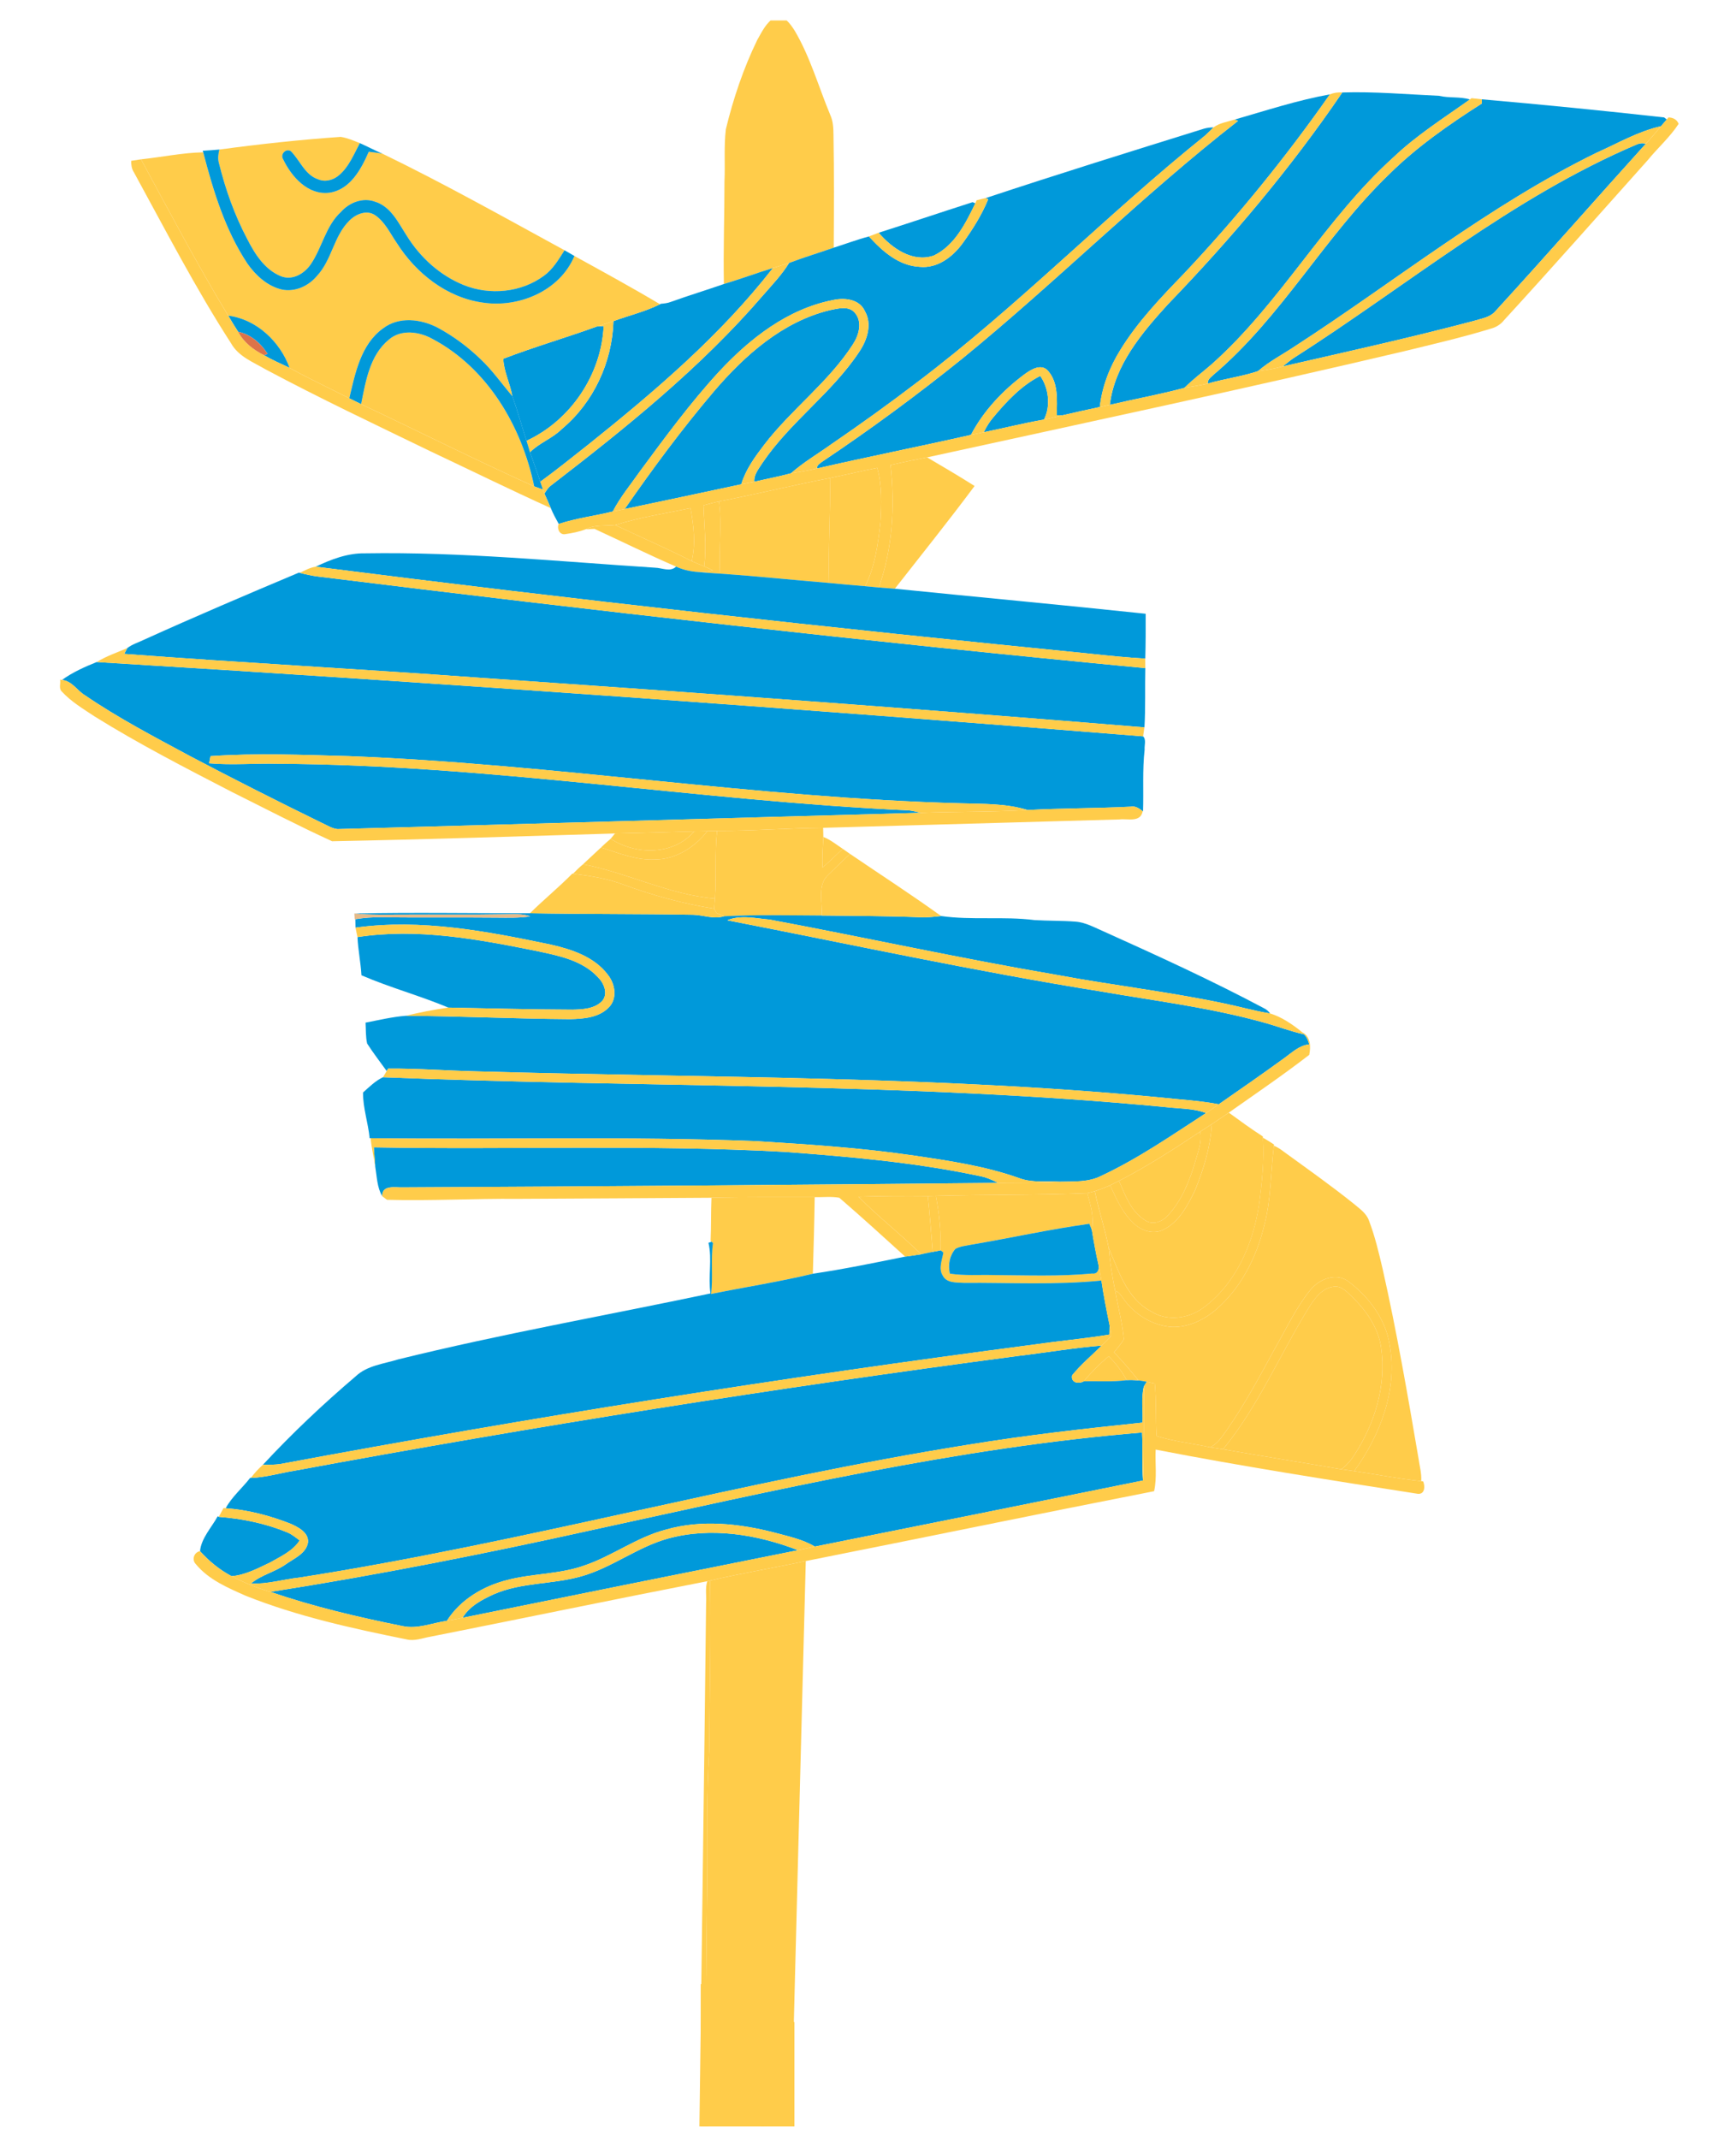 <svg width="69" height="85" viewBox="0 0 69 85" fill="none" xmlns="http://www.w3.org/2000/svg">
<g clip-path="url(#clip0_112_127)">
<path d="M31.58 1.209C31.409 0.948 31.171 0.59 30.806 0.689C30.462 0.874 30.287 1.259 30.099 1.586C29.549 2.716 29.146 3.916 28.85 5.136C28.768 5.825 28.827 6.523 28.795 7.216C28.796 8.573 28.745 9.93 28.772 11.287C29.427 11.091 30.067 10.853 30.72 10.652C30.934 10.584 31.149 10.523 31.361 10.452C31.946 10.228 32.548 10.051 33.138 9.843C33.147 8.348 33.155 6.851 33.128 5.356C33.126 5.092 33.114 4.822 33.004 4.578C32.535 3.453 32.205 2.263 31.58 1.209Z" fill="#FFCC4A"/>
<path d="M32.989 18.997C31.512 19.283 30.052 19.644 28.575 19.927C28.707 20.877 28.558 21.842 28.619 22.798C30.065 22.896 31.508 23.049 32.953 23.168C32.909 21.777 33.019 20.387 32.989 18.997Z" fill="#FFCC4A"/>
<path d="M32.717 32.899C31.31 32.907 29.909 33.025 28.502 33.018C28.403 33.912 28.484 34.814 28.417 35.711C28.407 35.843 28.396 35.976 28.385 36.11C28.408 36.155 28.454 36.244 28.477 36.289C28.552 36.321 28.702 36.383 28.777 36.414C30.07 36.346 31.365 36.38 32.659 36.385C32.699 35.849 32.471 35.16 32.931 34.757C33.211 34.477 33.497 34.205 33.785 33.936C33.712 33.886 33.568 33.784 33.495 33.734C33.229 33.986 32.968 34.242 32.689 34.48C32.673 34.073 32.705 33.667 32.725 33.262C32.723 33.171 32.719 32.989 32.717 32.899Z" fill="#FFCC4A"/>
<path d="M32.381 47.578C31.014 47.584 29.646 47.566 28.279 47.601C28.254 48.172 28.271 48.742 28.244 49.311L28.278 49.346C28.292 49.36 28.321 49.39 28.335 49.404C28.236 50.072 28.344 50.753 28.257 51.425C29.606 51.152 30.97 50.941 32.308 50.62C32.337 49.607 32.367 48.592 32.381 47.578Z" fill="#FFCC4A"/>
<path d="M32.027 62.039C30.761 62.309 29.482 62.52 28.22 62.816C28.261 65.073 28.204 67.331 28.188 69.588C28.075 71.368 28.107 73.152 28.108 74.934C28.091 76.353 28.075 77.771 28.065 79.189C28.013 80.205 27.998 81.221 28.028 82.237C28.203 81.727 28.134 81.014 28.665 80.716C28.901 80.629 29.196 80.476 29.404 80.704C29.701 81.025 29.748 81.487 29.86 81.894C30.077 82.748 30.166 83.626 30.261 84.499C30.425 84.494 30.588 84.488 30.751 84.484C30.976 84.164 31.203 83.844 31.473 83.561C31.649 76.387 31.844 69.212 32.027 62.039Z" fill="#FFCC4A"/>
<path d="M58.424 3.953C58.027 3.832 57.601 3.905 57.197 3.808C55.915 3.75 54.637 3.634 53.352 3.675C51.3 6.688 48.943 9.479 46.416 12.099C45.385 13.233 44.302 14.508 44.112 16.089C45.099 15.857 46.099 15.677 47.078 15.414C47.413 15.077 47.795 14.794 48.153 14.483C50.9 12.043 52.66 8.71 55.385 6.251C56.309 5.371 57.39 4.689 58.424 3.953Z" fill="#0099DA"/>
<path d="M52.859 3.75C51.574 3.982 50.325 4.391 49.072 4.753L49.208 4.805C45.401 7.77 41.989 11.199 38.253 14.248C36.453 15.698 34.591 17.069 32.671 18.354C32.582 18.423 32.466 18.483 32.473 18.618C34.508 18.15 36.556 17.744 38.592 17.283C39.091 16.327 39.859 15.517 40.719 14.876C40.98 14.687 41.381 14.431 41.656 14.738C42.076 15.217 42.008 15.907 42.003 16.502C42.061 16.502 42.175 16.503 42.232 16.504C42.726 16.391 43.22 16.279 43.714 16.175C43.803 15.366 44.104 14.591 44.532 13.904C45.225 12.777 46.145 11.819 47.06 10.873C49.161 8.643 51.1 6.261 52.859 3.75Z" fill="#0099DA"/>
<path d="M66.144 4.667C63.731 4.398 61.317 4.158 58.899 3.947C58.899 3.989 58.899 4.072 58.899 4.113C57.591 4.948 56.308 5.839 55.202 6.937C52.657 9.39 50.943 12.597 48.234 14.893C48.137 14.992 47.984 15.077 48.011 15.243C48.668 15.052 49.352 14.966 50.001 14.75C50.447 14.361 50.975 14.093 51.464 13.765C55.449 11.184 59.177 8.163 63.46 6.07C64.301 5.696 65.112 5.218 66.017 5.017C66.095 4.928 66.172 4.838 66.248 4.748L66.144 4.667Z" fill="#0099DA"/>
<path d="M48.234 5.063C48.1 5.063 47.968 5.08 47.839 5.118C44.946 6.019 42.052 6.919 39.176 7.873L39.278 7.919C39.02 8.545 38.656 9.122 38.261 9.669C37.868 10.208 37.26 10.676 36.558 10.605C35.726 10.567 35.07 9.983 34.538 9.397C34.065 9.522 33.606 9.696 33.139 9.843C32.549 10.051 31.947 10.228 31.363 10.452C31.072 10.924 30.686 11.324 30.325 11.74C27.849 14.614 24.881 17 21.889 19.303C21.78 19.385 21.712 19.505 21.639 19.618C21.726 19.808 21.811 19.999 21.892 20.193C21.981 20.411 22.094 20.617 22.208 20.823C22.907 20.591 23.644 20.505 24.358 20.327C24.654 19.751 25.072 19.253 25.441 18.725C26.437 17.375 27.433 16.018 28.57 14.781C29.794 13.462 31.3 12.279 33.101 11.927C33.555 11.821 34.161 11.881 34.375 12.364C34.675 12.88 34.469 13.507 34.161 13.968C33.078 15.611 31.417 16.759 30.313 18.385C30.168 18.618 29.959 18.851 29.981 19.146C30.467 19.032 30.958 18.94 31.439 18.81C31.936 18.37 32.512 18.035 33.05 17.649C34.208 16.856 35.349 16.037 36.465 15.184C40.473 12.155 43.986 8.531 47.9 5.386C48.016 5.283 48.124 5.171 48.234 5.063Z" fill="#0099DA"/>
<path d="M65.416 5.712C65.299 5.682 65.185 5.689 65.073 5.733C60.099 7.846 55.921 11.356 51.397 14.243C51.255 14.342 51.123 14.455 50.984 14.562C53.531 13.979 56.083 13.416 58.607 12.746C58.892 12.657 59.22 12.614 59.428 12.376C61.445 10.174 63.413 7.927 65.416 5.712Z" fill="#0099DA"/>
<path d="M38.768 8.079L38.657 8.035C37.411 8.434 36.17 8.853 34.924 9.25C35.45 9.866 36.271 10.446 37.113 10.158C37.945 9.763 38.383 8.871 38.768 8.079Z" fill="#0099DA"/>
<path d="M30.721 10.652C30.068 10.852 29.428 11.091 28.773 11.287C28.071 11.531 27.359 11.748 26.66 11.999C26.536 12.048 26.403 12.061 26.271 12.073L26.232 12.091C25.643 12.387 24.998 12.535 24.383 12.763C24.333 14.397 23.593 15.994 22.338 17.043C21.963 17.422 21.439 17.596 21.065 17.974C21.201 18.365 21.347 18.752 21.473 19.147C22.13 18.669 22.76 18.158 23.398 17.657C26.034 15.546 28.637 13.329 30.721 10.652Z" fill="#0099DA"/>
<path d="M33.971 12.424C33.719 12.137 33.297 12.266 32.973 12.329C31.098 12.786 29.597 14.125 28.371 15.56C27.107 17.049 25.942 18.623 24.83 20.229C26.375 19.905 27.919 19.577 29.463 19.246C29.639 18.659 30.005 18.159 30.372 17.678C31.453 16.267 32.926 15.194 33.896 13.691C34.136 13.329 34.296 12.787 33.971 12.424Z" fill="#0099DA"/>
<path d="M23.994 12.957C23.928 12.962 23.795 12.97 23.729 12.974C22.495 13.422 21.229 13.787 20.004 14.258C20.022 14.759 20.276 15.244 20.363 15.745C20.571 16.329 20.737 16.928 20.926 17.519C22.678 16.712 23.904 14.892 23.994 12.957Z" fill="#0099DA"/>
<path d="M41.347 14.939C40.601 15.318 40.017 15.941 39.487 16.578C39.333 16.759 39.203 16.959 39.103 17.177C39.901 17.015 40.691 16.814 41.493 16.675C41.77 16.147 41.684 15.424 41.347 14.939Z" fill="#0099DA"/>
<path d="M21.062 36.293C18.736 36.296 16.409 36.255 14.084 36.304C14.73 36.367 15.378 36.346 16.025 36.347C17.367 36.338 18.709 36.359 20.051 36.334C20.393 36.334 20.747 36.299 21.074 36.419C20.627 36.489 20.171 36.471 19.719 36.469C18.198 36.454 16.677 36.473 15.157 36.456C14.811 36.448 14.466 36.474 14.123 36.531C14.126 36.615 14.129 36.783 14.13 36.867C16.738 36.506 19.352 37.01 21.899 37.542C22.734 37.732 23.623 38.026 24.16 38.739C24.434 39.084 24.543 39.629 24.24 39.99C23.851 40.441 23.21 40.492 22.655 40.503C20.478 40.489 18.303 40.381 16.125 40.37C15.587 40.412 15.059 40.54 14.529 40.642C14.546 40.918 14.531 41.2 14.592 41.471C14.833 41.847 15.108 42.201 15.368 42.563L15.429 42.468C16.607 42.46 17.782 42.552 18.959 42.579C28.256 42.846 37.578 42.746 46.843 43.686C47.379 43.735 47.913 43.783 48.441 43.887C49.317 43.279 50.192 42.671 51.055 42.044C51.359 41.824 51.645 41.544 52.037 41.506C51.999 41.357 51.941 41.214 51.828 41.106C51.279 40.985 50.754 40.778 50.211 40.632C48.091 40.041 45.902 39.776 43.739 39.4C38.77 38.603 33.849 37.536 28.91 36.574C29.44 36.348 30.041 36.501 30.593 36.547C34.4 37.26 38.184 38.093 42.002 38.744C44.215 39.156 46.455 39.414 48.66 39.879C49.268 40.006 49.867 40.178 50.48 40.276C50.419 40.187 50.341 40.12 50.245 40.073C48.176 38.972 46.044 37.998 43.909 37.036C43.531 36.876 43.162 36.658 42.744 36.627C42.203 36.586 41.66 36.599 41.119 36.566C39.888 36.409 38.631 36.579 37.406 36.405C37.125 36.436 36.843 36.468 36.559 36.453C35.26 36.401 33.959 36.401 32.658 36.385C31.364 36.38 30.069 36.346 28.777 36.414C28.37 36.541 27.962 36.367 27.551 36.355C25.389 36.316 23.225 36.334 21.062 36.293Z" fill="#0099DA"/>
<path d="M21.316 37.792C18.986 37.324 16.587 36.875 14.209 37.242C14.231 37.752 14.338 38.251 14.367 38.76C15.495 39.247 16.688 39.569 17.822 40.044C19.468 40.074 21.115 40.122 22.761 40.126C23.168 40.116 23.639 40.094 23.938 39.778C24.185 39.481 23.999 39.062 23.758 38.827C23.126 38.153 22.179 37.976 21.316 37.792Z" fill="#0099DA"/>
<path d="M46.345 44C35.999 43.005 25.595 43.231 15.221 42.812C14.931 42.948 14.672 43.199 14.429 43.419C14.424 44.035 14.634 44.625 14.692 45.235H14.732C19.838 45.295 24.947 45.153 30.05 45.351C32.153 45.482 34.257 45.619 36.342 45.927C37.757 46.136 39.186 46.346 40.539 46.832C41.049 47.012 41.598 46.935 42.127 46.964C42.681 46.949 43.265 46.992 43.775 46.729C45.242 46.043 46.58 45.114 47.935 44.235C47.428 44.042 46.876 44.063 46.345 44Z" fill="#0099DA"/>
<path d="M31.192 45.778C25.752 45.48 20.302 45.698 14.857 45.598C14.877 45.852 14.892 46.107 14.914 46.362C14.981 46.759 14.984 47.186 15.193 47.542C15.178 47.065 15.729 47.205 16.036 47.189C23.913 47.151 31.788 47.088 39.664 47.011C39.428 46.885 39.181 46.781 38.917 46.734C36.374 46.196 33.78 45.97 31.192 45.778Z" fill="#0099DA"/>
<path d="M53.35 3.675C53.176 3.662 53.012 3.687 52.858 3.75C51.099 6.261 49.159 8.643 47.058 10.873C46.144 11.819 45.224 12.777 44.53 13.904C44.102 14.591 43.801 15.366 43.712 16.175C43.847 16.146 43.978 16.119 44.11 16.089C44.3 14.508 45.383 13.233 46.414 12.099C48.941 9.479 51.298 6.688 53.35 3.675Z" fill="#FFCC4A"/>
<path d="M58.897 3.947C58.794 3.937 58.591 3.914 58.489 3.902L58.422 3.953C57.388 4.689 56.306 5.371 55.383 6.251C52.657 8.71 50.897 12.043 48.151 14.483C47.793 14.794 47.411 15.077 47.076 15.414C47.387 15.359 47.701 15.316 48.009 15.243C47.982 15.077 48.135 14.992 48.231 14.893C50.941 12.598 52.655 9.39 55.2 6.937C56.306 5.839 57.589 4.949 58.897 4.113C58.897 4.072 58.897 3.989 58.897 3.947Z" fill="#FFCC4A"/>
<path d="M49.207 4.805L49.071 4.753C48.79 4.842 48.473 4.883 48.233 5.063C48.122 5.171 48.014 5.283 47.898 5.386C43.984 8.531 40.471 12.155 36.463 15.184C35.347 16.037 34.206 16.856 33.048 17.649C32.51 18.035 31.935 18.37 31.437 18.81C31.784 18.75 32.131 18.702 32.472 18.618C32.465 18.483 32.581 18.423 32.67 18.354C34.59 17.069 36.452 15.698 38.252 14.248C41.988 11.199 45.4 7.77 49.207 4.805Z" fill="#FFCC4A"/>
<path d="M66.016 5.017C65.111 5.218 64.3 5.696 63.459 6.07C59.176 8.163 55.448 11.184 51.462 13.765C50.974 14.092 50.446 14.361 50 14.75C50.331 14.703 50.663 14.653 50.984 14.562C51.122 14.455 51.255 14.342 51.397 14.243C55.921 11.356 60.099 7.846 65.073 5.733C65.184 5.689 65.299 5.682 65.416 5.712C65.626 5.489 65.819 5.252 66.016 5.017Z" fill="#FFCC4A"/>
<path d="M39.275 7.919L39.173 7.873C39.055 7.898 38.936 7.928 38.818 7.959C38.805 7.989 38.778 8.049 38.765 8.079C38.38 8.871 37.942 9.763 37.11 10.158C36.268 10.446 35.447 9.866 34.921 9.25C34.793 9.298 34.665 9.347 34.535 9.397C35.067 9.983 35.723 10.567 36.555 10.605C37.257 10.676 37.865 10.208 38.258 9.669C38.653 9.122 39.017 8.545 39.275 7.919Z" fill="#FFCC4A"/>
<path d="M31.361 10.452C31.149 10.523 30.934 10.584 30.72 10.652C28.637 13.329 26.034 15.546 23.398 17.657C22.759 18.158 22.129 18.669 21.473 19.147C21.507 19.249 21.54 19.351 21.574 19.454C21.59 19.495 21.621 19.577 21.637 19.618C21.711 19.505 21.778 19.385 21.887 19.303C24.88 17 27.848 14.614 30.324 11.74C30.684 11.324 31.07 10.924 31.361 10.452Z" fill="#FFCC4A"/>
<path d="M34.373 12.364C34.159 11.881 33.553 11.821 33.099 11.927C31.298 12.279 29.792 13.462 28.568 14.781C27.431 16.018 26.435 17.375 25.439 18.725C25.07 19.253 24.652 19.751 24.356 20.327C24.515 20.293 24.672 20.262 24.831 20.229C25.942 18.622 27.108 17.049 28.371 15.56C29.598 14.125 31.098 12.786 32.973 12.329C33.297 12.266 33.719 12.137 33.971 12.424C34.296 12.787 34.136 13.329 33.896 13.691C32.926 15.194 31.453 16.267 30.372 17.678C30.005 18.159 29.639 18.659 29.463 19.246C29.636 19.211 29.808 19.182 29.979 19.146C29.957 18.851 30.166 18.618 30.311 18.385C31.415 16.759 33.076 15.611 34.159 13.968C34.467 13.507 34.673 12.88 34.373 12.364Z" fill="#FFCC4A"/>
<path d="M24.381 12.763C24.164 12.833 23.945 12.901 23.727 12.974C23.793 12.97 23.926 12.962 23.992 12.957C23.902 14.892 22.676 16.712 20.924 17.519C20.971 17.669 21.015 17.822 21.063 17.974C21.437 17.596 21.962 17.422 22.336 17.044C23.591 15.994 24.331 14.397 24.381 12.763Z" fill="#FFCC4A"/>
<path d="M66.719 4.923C66.653 4.748 66.494 4.671 66.317 4.666L66.248 4.748C66.172 4.838 66.095 4.928 66.017 5.017C65.82 5.252 65.627 5.489 65.417 5.712C63.414 7.927 61.447 10.174 59.429 12.376C59.222 12.614 58.894 12.657 58.608 12.746C56.084 13.416 53.532 13.979 50.986 14.562C50.664 14.653 50.333 14.703 50.002 14.75C49.352 14.966 48.669 15.052 48.011 15.243C47.704 15.316 47.39 15.359 47.078 15.414C46.099 15.677 45.1 15.857 44.112 16.089C43.981 16.119 43.849 16.146 43.715 16.175C43.22 16.279 42.726 16.391 42.233 16.504C41.987 16.563 41.742 16.626 41.493 16.675C40.691 16.814 39.901 17.015 39.103 17.177C38.932 17.212 38.763 17.247 38.592 17.283C36.556 17.744 34.509 18.15 32.474 18.618C32.133 18.702 31.785 18.75 31.439 18.81C30.957 18.94 30.466 19.032 29.98 19.146C29.81 19.182 29.637 19.212 29.465 19.246C27.921 19.577 26.377 19.905 24.832 20.229C24.674 20.262 24.517 20.293 24.357 20.327C23.644 20.505 22.907 20.591 22.207 20.823C22.125 21.003 22.24 21.263 22.458 21.229C22.736 21.188 23.018 21.136 23.28 21.034C23.643 20.843 24.061 20.909 24.453 20.866C25.429 20.56 26.444 20.4 27.445 20.195C27.573 20.885 27.657 21.61 27.494 22.301C27.658 22.375 27.825 22.438 27.989 22.508C28.09 21.701 27.99 20.892 27.96 20.084C28.165 20.028 28.369 19.974 28.575 19.927C30.052 19.644 31.512 19.283 32.989 18.997C33.617 18.868 34.239 18.717 34.867 18.594C35.064 19.3 35.04 20.046 34.994 20.77C34.894 21.629 34.781 22.515 34.387 23.297C34.568 23.312 34.75 23.329 34.93 23.348C35.478 21.791 35.577 20.116 35.395 18.483C35.877 18.37 36.363 18.27 36.85 18.177C43.169 16.795 49.497 15.447 55.794 13.962C56.949 13.68 58.108 13.413 59.244 13.065C59.453 13.012 59.642 12.899 59.777 12.729C61.704 10.628 63.591 8.489 65.492 6.365C65.891 5.875 66.372 5.454 66.719 4.923Z" fill="#FFCC4A"/>
<path d="M14.303 5.688C14.055 5.589 13.807 5.48 13.54 5.44C11.929 5.552 10.321 5.727 8.721 5.943C8.676 6.12 8.649 6.304 8.702 6.484C8.96 7.531 9.326 8.554 9.831 9.508C10.133 10.103 10.532 10.726 11.176 10.982C11.63 11.158 12.1 10.872 12.353 10.501C12.806 9.838 12.943 8.981 13.551 8.422C13.886 8.046 14.42 7.837 14.91 8.016C15.539 8.212 15.831 8.851 16.164 9.364C16.698 10.228 17.486 10.947 18.431 11.328C19.465 11.747 20.716 11.628 21.619 10.96C21.978 10.701 22.204 10.312 22.438 9.946C20.041 8.639 17.659 7.299 15.202 6.108C15.024 6.074 14.841 6.053 14.659 6.032C14.357 6.723 13.922 7.535 13.101 7.658C12.248 7.771 11.588 7.028 11.253 6.326C11.132 6.131 11.363 5.882 11.562 6.008C11.928 6.376 12.119 6.951 12.648 7.127C12.934 7.249 13.26 7.154 13.485 6.956C13.875 6.622 14.066 6.13 14.303 5.688Z" fill="#FFCC4A"/>
<path d="M8.076 6.053C7.247 6.07 6.429 6.245 5.605 6.332C6.737 8.415 7.842 10.515 9.07 12.544C10.195 12.69 11.127 13.571 11.509 14.619C12.284 15.051 13.093 15.423 13.881 15.829C14.119 14.832 14.336 13.688 15.223 13.051C15.855 12.567 16.736 12.676 17.403 13.027C18.023 13.361 18.594 13.787 19.101 14.275C19.573 14.72 19.942 15.255 20.364 15.745C20.277 15.244 20.023 14.759 20.004 14.258C21.23 13.787 22.495 13.422 23.729 12.974C23.948 12.901 24.166 12.833 24.383 12.763C24.998 12.535 25.644 12.387 26.232 12.091C25.114 11.425 23.971 10.801 22.831 10.173C22.251 11.566 20.611 12.245 19.182 12.025C17.753 11.826 16.529 10.856 15.77 9.657C15.505 9.277 15.305 8.823 14.911 8.554C14.579 8.327 14.146 8.504 13.89 8.764C13.265 9.373 13.193 10.328 12.599 10.962C12.268 11.365 11.732 11.613 11.21 11.509C10.634 11.376 10.171 10.955 9.837 10.482C8.949 9.145 8.477 7.593 8.076 6.053Z" fill="#FFCC4A"/>
<path d="M17.191 13.471C16.666 13.177 15.942 13.075 15.455 13.497C14.696 14.12 14.536 15.154 14.352 16.062C16.648 17.146 18.918 18.288 21.232 19.331C20.74 16.953 19.381 14.631 17.191 13.471Z" fill="#FFCC4A"/>
<path d="M36.85 18.177C36.364 18.27 35.878 18.37 35.396 18.483C35.577 20.116 35.478 21.791 34.931 23.348C35.143 23.367 35.355 23.383 35.567 23.397C36.628 22.039 37.709 20.696 38.736 19.314C38.116 18.921 37.483 18.549 36.85 18.177Z" fill="#FFCC4A"/>
<path d="M34.994 20.77C35.039 20.046 35.063 19.3 34.867 18.594C34.239 18.718 33.616 18.868 32.988 18.997C33.019 20.387 32.909 21.777 32.952 23.168C33.429 23.215 33.907 23.258 34.386 23.297C34.781 22.515 34.894 21.629 34.994 20.77Z" fill="#FFCC4A"/>
<path d="M27.445 20.195C26.444 20.4 25.429 20.56 24.453 20.866C25.466 21.347 26.495 21.791 27.494 22.301C27.657 21.61 27.573 20.885 27.445 20.195Z" fill="#FFCC4A"/>
<path d="M28.502 33.018C28.374 33.021 28.244 33.025 28.115 33.03C27.613 33.669 26.86 34.158 26.028 34.158C25.282 34.197 24.585 33.895 23.886 33.682C23.649 33.904 23.411 34.126 23.172 34.348C24.951 34.689 26.596 35.561 28.417 35.711C28.483 34.814 28.403 33.912 28.502 33.018Z" fill="#FFCC4A"/>
<path d="M27.59 33.04C26.541 33.074 25.492 33.096 24.443 33.124C24.387 33.194 24.33 33.264 24.272 33.334C25.268 33.989 26.774 34 27.59 33.04Z" fill="#FFCC4A"/>
<path d="M37.406 36.405C36.221 35.552 34.993 34.757 33.785 33.936C33.497 34.205 33.211 34.477 32.931 34.757C32.471 35.16 32.699 35.849 32.659 36.385C33.959 36.401 35.261 36.401 36.56 36.453C36.843 36.468 37.126 36.436 37.406 36.405Z" fill="#FFCC4A"/>
<path d="M22.776 34.723L22.748 34.719C22.208 35.266 21.612 35.754 21.063 36.294C23.226 36.334 25.39 36.316 27.552 36.355C27.963 36.367 28.371 36.541 28.777 36.414C28.702 36.383 28.552 36.321 28.477 36.289C28.455 36.244 28.408 36.155 28.385 36.11C27.16 35.919 25.961 35.588 24.797 35.163C24.149 34.913 23.461 34.81 22.776 34.723Z" fill="#FFCC4A"/>
<path d="M50.194 45.166C49.731 44.868 49.286 44.543 48.841 44.219C48.615 44.37 48.39 44.525 48.163 44.677C48.113 45.584 47.841 46.466 47.501 47.302C47.207 47.904 46.864 48.572 46.233 48.874C45.842 49.071 45.378 48.912 45.073 48.63C44.625 48.219 44.373 47.65 44.126 47.106C43.929 47.195 43.724 47.273 43.516 47.342C43.671 48.103 43.921 48.84 44.071 49.603C44.465 50.517 44.788 51.597 45.727 52.102C46.365 52.524 47.219 52.417 47.821 51.98C49.119 51.023 49.804 49.45 50.04 47.888C50.161 47.004 50.257 46.106 50.196 45.213L50.194 45.166Z" fill="#FFCC4A"/>
<path d="M47.518 46.129C47.623 45.754 47.781 45.372 47.701 44.975C46.654 45.673 45.594 46.355 44.476 46.93C44.723 47.501 44.955 48.154 45.511 48.494C45.814 48.704 46.205 48.555 46.424 48.299C46.984 47.696 47.289 46.907 47.518 46.129Z" fill="#FFCC4A"/>
<path d="M51.044 45.784C50.917 45.685 50.783 45.595 50.633 45.532C50.501 46.602 50.525 47.696 50.238 48.744C49.934 49.972 49.334 51.163 48.376 52.006C47.887 52.443 47.252 52.753 46.586 52.736C45.798 52.687 45.06 52.222 44.623 51.571C44.541 51.464 44.465 51.335 44.324 51.301C44.438 51.94 44.611 52.573 44.67 53.221C44.564 53.41 44.412 53.571 44.279 53.743C44.621 54.099 44.941 54.476 45.253 54.859C45.362 54.874 45.471 54.892 45.579 54.913C45.659 54.931 45.82 54.967 45.9 54.985C45.966 55.679 45.926 56.378 45.973 57.074C46.667 57.287 47.392 57.365 48.1 57.517C48.415 57.367 48.596 57.06 48.791 56.787C49.504 55.761 50.093 54.656 50.691 53.56C51.139 52.78 51.521 51.955 52.091 51.253C52.45 50.818 53.134 50.558 53.621 50.947C54.419 51.559 55.076 52.428 55.233 53.445C55.559 55.226 54.861 57.039 53.823 58.464C54.712 58.597 55.595 58.768 56.489 58.864C56.51 58.56 56.422 58.263 56.382 57.965C55.953 55.452 55.521 52.937 54.959 50.45C54.806 49.794 54.652 49.137 54.411 48.507C54.304 48.204 54.023 48.026 53.791 47.827C52.901 47.114 51.968 46.455 51.044 45.784Z" fill="#FFCC4A"/>
<path d="M43.215 47.417C41.21 47.502 39.203 47.47 37.197 47.526C37.332 48.238 37.409 48.963 37.386 49.69C37.413 49.71 37.467 49.754 37.493 49.776C37.449 50.072 37.291 50.404 37.465 50.688C37.619 50.999 38.014 50.965 38.304 50.984C40.128 50.971 41.957 51.075 43.775 50.891C43.744 50.684 43.706 50.48 43.662 50.277C43.688 50.454 43.624 50.643 43.41 50.612C42.111 50.735 40.804 50.682 39.501 50.674C38.918 50.657 38.331 50.707 37.751 50.617C37.671 50.276 37.738 49.899 37.973 49.632C38.161 49.527 38.383 49.513 38.588 49.468C40.16 49.203 41.718 48.853 43.296 48.636C43.322 48.699 43.372 48.826 43.397 48.89C43.495 48.387 43.351 47.896 43.215 47.417Z" fill="#FFCC4A"/>
<path d="M36.878 47.533C35.96 47.526 35.041 47.526 34.124 47.56C34.914 48.364 35.811 49.055 36.614 49.846C36.768 49.816 36.92 49.782 37.072 49.752C37.007 49.012 36.96 48.272 36.878 47.533Z" fill="#FFCC4A"/>
<path d="M53.706 51.502C53.508 51.313 53.275 51.07 52.973 51.14C52.527 51.212 52.251 51.607 52.025 51.961C50.873 53.829 50.011 55.889 48.612 57.597C50.177 57.873 51.747 58.119 53.314 58.392C53.521 58.232 53.701 58.036 53.836 57.812C54.646 56.574 55.108 55.051 54.896 53.566C54.785 52.752 54.284 52.057 53.706 51.502Z" fill="#FFCC4A"/>
<path d="M44.783 54.85C44.591 54.501 44.352 54.181 44.068 53.903C43.706 54.201 43.375 54.536 43.074 54.897C43.644 54.88 44.216 54.926 44.783 54.85Z" fill="#FFCC4A"/>
<path d="M15.201 6.108C14.897 5.977 14.604 5.823 14.302 5.688C14.065 6.13 13.874 6.622 13.484 6.956C13.259 7.154 12.933 7.25 12.647 7.127C12.118 6.951 11.927 6.376 11.561 6.008C11.362 5.882 11.13 6.131 11.252 6.326C11.587 7.028 12.247 7.771 13.1 7.658C13.921 7.535 14.356 6.723 14.658 6.032C14.841 6.053 15.023 6.074 15.201 6.108Z" fill="#0099DA"/>
<path d="M8.721 5.943C8.5 5.963 8.279 5.979 8.057 5.992L8.077 6.053C8.478 7.593 8.95 9.145 9.838 10.482C10.172 10.955 10.635 11.376 11.211 11.509C11.733 11.613 12.269 11.365 12.601 10.962C13.194 10.328 13.266 9.373 13.891 8.764C14.148 8.504 14.58 8.327 14.912 8.554C15.306 8.823 15.507 9.277 15.771 9.657C16.53 10.856 17.754 11.826 19.183 12.025C20.613 12.245 22.252 11.566 22.832 10.173C22.702 10.097 22.569 10.022 22.438 9.946C22.204 10.312 21.978 10.701 21.62 10.96C20.716 11.628 19.465 11.747 18.431 11.328C17.486 10.947 16.698 10.228 16.164 9.364C15.831 8.851 15.539 8.212 14.91 8.016C14.42 7.837 13.886 8.046 13.551 8.422C12.943 8.981 12.806 9.838 12.353 10.501C12.1 10.872 11.63 11.158 11.176 10.982C10.532 10.726 10.133 10.103 9.831 9.508C9.326 8.554 8.96 7.531 8.703 6.484C8.649 6.304 8.676 6.12 8.721 5.943Z" fill="#0099DA"/>
<path d="M11.51 14.619C11.128 13.571 10.196 12.69 9.071 12.544C9.2 12.76 9.328 12.976 9.465 13.186C9.966 13.29 10.368 13.643 10.636 14.066L10.492 14.113C10.818 14.309 11.169 14.455 11.51 14.619Z" fill="#0099DA"/>
<path d="M17.404 13.027C16.737 12.676 15.856 12.567 15.224 13.051C14.338 13.688 14.12 14.832 13.882 15.829C14.04 15.907 14.196 15.986 14.353 16.062C14.536 15.154 14.696 14.12 15.456 13.497C15.942 13.075 16.667 13.177 17.192 13.471C19.382 14.631 20.741 16.953 21.233 19.331C21.348 19.373 21.462 19.414 21.576 19.454C21.543 19.351 21.509 19.249 21.475 19.147C21.349 18.752 21.203 18.365 21.067 17.974C21.019 17.822 20.974 17.669 20.928 17.519C20.739 16.928 20.572 16.329 20.365 15.745C19.943 15.255 19.574 14.72 19.102 14.275C18.595 13.787 18.024 13.361 17.404 13.027Z" fill="#0099DA"/>
<path d="M5.605 6.332C5.475 6.351 5.345 6.372 5.214 6.391C5.212 6.549 5.231 6.711 5.321 6.845C6.572 9.131 7.769 11.452 9.183 13.642C9.475 14.167 10.057 14.389 10.549 14.676C12.694 15.822 14.895 16.863 17.084 17.924C18.686 18.68 20.276 19.462 21.891 20.193C21.81 19.999 21.724 19.808 21.637 19.618C21.621 19.577 21.591 19.495 21.575 19.454C21.46 19.414 21.346 19.373 21.231 19.331C18.917 18.288 16.647 17.146 14.351 16.062C14.195 15.986 14.038 15.907 13.881 15.829C13.092 15.423 12.284 15.051 11.508 14.619C11.167 14.455 10.816 14.309 10.49 14.113C10.072 13.903 9.688 13.608 9.463 13.186C9.327 12.976 9.198 12.76 9.069 12.544C7.842 10.515 6.737 8.415 5.605 6.332Z" fill="#FFCC4A"/>
<path d="M10.635 14.066C10.366 13.643 9.964 13.29 9.464 13.186C9.689 13.608 10.072 13.903 10.49 14.113L10.635 14.066Z" fill="#DC7349"/>
<path d="M41.656 14.738C41.381 14.431 40.98 14.687 40.719 14.876C39.859 15.517 39.091 16.327 38.592 17.284C38.763 17.247 38.932 17.213 39.103 17.177C39.203 16.96 39.333 16.759 39.487 16.578C40.017 15.941 40.601 15.318 41.347 14.939C41.684 15.424 41.77 16.147 41.493 16.675C41.741 16.626 41.987 16.563 42.232 16.504C42.175 16.503 42.061 16.502 42.003 16.502C42.008 15.907 42.076 15.217 41.656 14.738Z" fill="#FFCC4A"/>
<path d="M28.62 22.798C28.56 21.842 28.708 20.877 28.576 19.927C28.371 19.974 28.166 20.028 27.961 20.084C27.991 20.892 28.091 21.701 27.99 22.508C28.108 22.559 28.223 22.614 28.336 22.672C28.146 22.719 27.95 22.74 27.752 22.732C28.041 22.759 28.33 22.784 28.62 22.798Z" fill="#FFCC4A"/>
<path d="M24.454 20.866C24.062 20.91 23.644 20.843 23.281 21.034C23.368 21.029 23.542 21.023 23.629 21.018C24.711 21.516 25.779 22.047 26.873 22.519C27.15 22.647 27.449 22.712 27.753 22.732C27.95 22.741 28.146 22.719 28.336 22.672C28.223 22.614 28.108 22.559 27.991 22.508C27.826 22.438 27.659 22.375 27.495 22.301C26.497 21.791 25.467 21.347 24.454 20.866Z" fill="#FFCC4A"/>
<path d="M26.029 22.561C22.194 22.313 18.361 21.929 14.513 21.991C13.823 21.977 13.166 22.226 12.553 22.521C22.785 23.829 33.041 24.96 43.306 25.977C44.043 26.056 44.781 26.132 45.521 26.174C45.538 25.58 45.538 24.986 45.536 24.392C42.216 24.04 38.891 23.734 35.569 23.397C35.357 23.383 35.144 23.367 34.932 23.348C34.752 23.329 34.57 23.312 34.389 23.297C33.91 23.258 33.432 23.215 32.955 23.168C31.51 23.049 30.067 22.896 28.621 22.798C28.331 22.784 28.042 22.759 27.753 22.732C27.45 22.712 27.15 22.647 26.873 22.519C26.64 22.746 26.308 22.566 26.029 22.561Z" fill="#0099DA"/>
<path d="M12.66 22.915C12.409 22.886 12.163 22.83 11.917 22.767L11.88 22.757C9.818 23.624 7.76 24.502 5.721 25.425C5.501 25.534 5.254 25.602 5.059 25.757C5.029 25.814 4.969 25.929 4.938 25.987C9.611 26.341 14.292 26.586 18.966 26.928C27.81 27.537 36.652 28.182 45.488 28.907C45.534 28.124 45.504 27.337 45.523 26.553C34.552 25.508 23.599 24.27 12.66 22.915Z" fill="#0099DA"/>
<path d="M45.435 29.264C31.581 28.149 17.717 27.153 3.844 26.311C3.365 26.503 2.882 26.719 2.462 27.024C2.861 27.056 3.065 27.449 3.386 27.638C4.705 28.539 6.123 29.278 7.527 30.035C9.269 30.953 11.026 31.841 12.795 32.705C12.997 32.794 13.189 32.927 13.412 32.95C21.144 32.742 28.876 32.513 36.608 32.302C36.453 32.268 36.298 32.23 36.139 32.207C27.757 31.824 19.44 30.39 11.037 30.354C10.13 30.33 9.22 30.414 8.314 30.335C8.327 30.264 8.354 30.122 8.367 30.051C10.196 29.923 12.032 30.001 13.864 30.05C21.995 30.364 30.053 31.712 38.191 31.925C39.08 31.952 39.986 31.926 40.844 32.192C42.209 32.119 43.575 32.127 44.94 32.059C45.128 32.019 45.279 32.131 45.419 32.238L45.432 32.248C45.459 31.427 45.403 30.604 45.495 29.787C45.48 29.618 45.568 29.398 45.435 29.264Z" fill="#0099DA"/>
<path d="M43.298 48.636C41.72 48.853 40.162 49.203 38.59 49.468C38.385 49.513 38.163 49.527 37.975 49.632C37.74 49.899 37.673 50.276 37.753 50.617C38.334 50.707 38.92 50.657 39.502 50.674C40.806 50.682 42.113 50.735 43.412 50.612C43.626 50.643 43.691 50.454 43.664 50.277C43.56 49.817 43.475 49.354 43.399 48.89C43.374 48.826 43.324 48.699 43.298 48.636Z" fill="#0099DA"/>
<path d="M28.281 49.346C28.251 49.358 28.189 49.382 28.159 49.394C28.314 50.038 28.14 50.737 28.239 51.404C24.105 52.276 19.936 53.011 15.83 54.024C15.253 54.204 14.595 54.264 14.136 54.699C12.841 55.801 11.603 56.971 10.446 58.217C10.684 58.215 10.923 58.217 11.158 58.18C21.104 56.325 31.1 54.742 41.133 53.431C42.12 53.286 43.115 53.202 44.098 53.038C44.1 52.948 44.103 52.768 44.105 52.678C43.982 52.084 43.865 51.49 43.777 50.891C41.959 51.075 40.13 50.971 38.306 50.984C38.016 50.965 37.621 50.999 37.467 50.688C37.293 50.404 37.451 50.072 37.495 49.776C37.469 49.754 37.416 49.71 37.388 49.69C37.31 49.705 37.153 49.736 37.074 49.752C36.922 49.782 36.77 49.816 36.616 49.846C36.406 49.884 36.193 49.91 35.98 49.94C34.761 50.186 33.543 50.439 32.312 50.62C30.973 50.941 29.61 51.152 28.261 51.425C28.348 50.753 28.24 50.072 28.339 49.404C28.325 49.39 28.295 49.36 28.281 49.346Z" fill="#0099DA"/>
<path d="M43.788 53.477C42.676 53.565 41.577 53.757 40.471 53.887C30.838 55.16 21.24 56.683 11.685 58.453C11.115 58.546 10.553 58.716 9.972 58.735L9.941 58.736C9.627 59.144 9.219 59.481 8.97 59.939C9.862 60.005 10.74 60.236 11.571 60.565C11.872 60.704 12.272 60.907 12.243 61.299C12.166 61.746 11.687 61.934 11.356 62.171C10.923 62.477 10.38 62.589 9.974 62.934C10.63 62.963 11.264 62.764 11.911 62.694C20.853 61.295 29.59 58.831 38.527 57.409C40.81 57.035 43.11 56.777 45.41 56.537C45.436 56.056 45.345 55.563 45.469 55.093C45.496 55.048 45.553 54.958 45.58 54.913C45.472 54.892 45.364 54.874 45.254 54.859C45.099 54.848 44.941 54.843 44.785 54.85C44.218 54.926 43.645 54.88 43.076 54.897C42.874 55.012 42.551 54.957 42.614 54.656C42.965 54.226 43.394 53.867 43.788 53.477Z" fill="#0099DA"/>
<path d="M45.392 56.931C38.012 57.54 30.782 59.23 23.559 60.801C19.314 61.742 15.047 62.589 10.75 63.264C12.461 63.853 14.225 64.266 15.996 64.623C16.595 64.754 17.178 64.499 17.763 64.414C18.292 63.577 19.203 63.035 20.146 62.797C21.139 62.533 22.191 62.57 23.167 62.236C24.316 61.859 25.299 61.091 26.475 60.788C27.878 60.385 29.372 60.547 30.765 60.904C31.317 61.055 31.891 61.168 32.387 61.464C36.737 60.596 41.085 59.717 45.432 58.837C45.378 58.202 45.428 57.565 45.392 56.931Z" fill="#0099DA"/>
<path d="M8.698 60.283L8.652 60.261C8.407 60.71 8.001 61.127 7.95 61.646C8.311 62.045 8.73 62.391 9.207 62.641C9.756 62.594 10.25 62.327 10.739 62.095C11.159 61.854 11.637 61.643 11.91 61.221C11.757 61.103 11.605 60.98 11.426 60.903C10.558 60.544 9.631 60.354 8.698 60.283Z" fill="#0099DA"/>
<path d="M31.719 61.608C30.087 60.98 28.25 60.675 26.537 61.149C25.336 61.486 24.332 62.293 23.134 62.638C21.979 62.977 20.725 62.872 19.61 63.366C19.145 63.582 18.658 63.835 18.387 64.294C22.829 63.39 27.273 62.497 31.719 61.608Z" fill="#0099DA"/>
<path d="M43.304 25.977C33.039 24.96 22.784 23.829 12.552 22.521C12.325 22.554 12.12 22.667 11.915 22.767C12.161 22.83 12.407 22.886 12.658 22.915C23.597 24.27 34.55 25.508 45.522 26.553C45.522 26.458 45.52 26.269 45.519 26.174C44.779 26.132 44.042 26.056 43.304 25.977Z" fill="#FFCC4A"/>
<path d="M5.058 25.757C4.65 25.933 4.224 26.076 3.844 26.311C17.717 27.153 31.581 28.149 45.435 29.264C45.448 29.176 45.473 28.997 45.486 28.907C36.651 28.182 27.809 27.537 18.965 26.928C14.291 26.586 9.61 26.341 4.937 25.987C4.968 25.929 5.027 25.814 5.058 25.757Z" fill="#FFCC4A"/>
<path d="M3.385 27.638C3.064 27.449 2.86 27.056 2.461 27.024L2.389 27.01C2.415 27.162 2.327 27.364 2.457 27.484C2.829 27.888 3.305 28.17 3.757 28.471C5.525 29.572 7.378 30.524 9.226 31.479C10.547 32.136 11.857 32.819 13.199 33.433C16.947 33.36 20.696 33.237 24.444 33.124C25.494 33.096 26.543 33.074 27.591 33.041C27.766 33.037 27.942 33.033 28.116 33.03C28.245 33.025 28.375 33.021 28.503 33.018C29.91 33.025 31.311 32.907 32.718 32.899C36.642 32.789 40.566 32.679 44.491 32.566C44.823 32.524 45.332 32.703 45.418 32.238C45.278 32.131 45.127 32.019 44.939 32.059C43.574 32.127 42.208 32.119 40.843 32.192C39.433 32.275 38.019 32.251 36.607 32.302C28.875 32.513 21.143 32.742 13.411 32.95C13.188 32.927 12.996 32.794 12.794 32.705C11.025 31.841 9.267 30.953 7.526 30.035C6.122 29.278 4.704 28.539 3.385 27.638Z" fill="#FFCC4A"/>
<path d="M38.191 31.925C30.053 31.712 21.995 30.364 13.863 30.05C12.032 30.001 10.196 29.923 8.366 30.051C8.353 30.122 8.326 30.264 8.313 30.335C9.219 30.415 10.13 30.331 11.037 30.355C19.44 30.39 27.756 31.825 36.139 32.207C36.297 32.23 36.453 32.268 36.608 32.302C38.019 32.251 39.434 32.275 40.844 32.192C39.986 31.926 39.08 31.952 38.191 31.925Z" fill="#FFCC4A"/>
<path d="M28.115 33.029C27.941 33.033 27.765 33.037 27.59 33.04C26.775 34 25.269 33.989 24.273 33.334C24.14 33.444 24.012 33.561 23.886 33.682C24.586 33.895 25.282 34.197 26.028 34.158C26.86 34.158 27.613 33.669 28.115 33.029Z" fill="#FFCC4A"/>
<path d="M28.418 35.711C26.597 35.561 24.951 34.689 23.173 34.348C23.034 34.464 22.904 34.59 22.776 34.723C23.461 34.81 24.15 34.913 24.797 35.163C25.962 35.588 27.16 35.919 28.385 36.11C28.396 35.976 28.407 35.843 28.418 35.711Z" fill="#FFCC4A"/>
<path d="M48.162 44.678C48.009 44.778 47.854 44.875 47.7 44.975C47.781 45.372 47.623 45.754 47.518 46.129C47.289 46.908 46.983 47.696 46.424 48.299C46.204 48.555 45.813 48.704 45.51 48.494C44.955 48.154 44.723 47.501 44.476 46.931C44.361 46.99 44.245 47.049 44.125 47.106C44.372 47.65 44.624 48.219 45.071 48.631C45.377 48.912 45.84 49.071 46.232 48.874C46.863 48.572 47.206 47.904 47.499 47.302C47.84 46.466 48.112 45.584 48.162 44.678Z" fill="#FFCC4A"/>
<path d="M50.639 45.487C50.494 45.39 50.346 45.297 50.194 45.213C50.255 46.106 50.16 47.004 50.038 47.888C49.802 49.45 49.118 51.023 47.819 51.98C47.218 52.417 46.364 52.524 45.725 52.102C44.786 51.597 44.464 50.517 44.069 49.603C44.117 50.174 44.211 50.74 44.324 51.301C44.465 51.335 44.541 51.464 44.622 51.571C45.06 52.222 45.798 52.687 46.585 52.736C47.251 52.753 47.887 52.443 48.376 52.006C49.334 51.163 49.934 49.972 50.238 48.744C50.525 47.696 50.501 46.602 50.633 45.532L50.639 45.487Z" fill="#FFCC4A"/>
<path d="M53.621 50.947C53.135 50.558 52.45 50.818 52.092 51.253C51.522 51.955 51.139 52.78 50.691 53.56C50.093 54.656 49.504 55.761 48.791 56.787C48.597 57.06 48.416 57.367 48.1 57.517C48.271 57.545 48.443 57.568 48.612 57.597C50.011 55.889 50.873 53.829 52.026 51.961C52.252 51.607 52.528 51.212 52.973 51.14C53.275 51.07 53.508 51.313 53.706 51.502C54.284 52.057 54.785 52.752 54.896 53.566C55.109 55.05 54.646 56.574 53.837 57.812C53.701 58.036 53.522 58.232 53.314 58.392C53.485 58.416 53.655 58.438 53.824 58.464C54.861 57.039 55.56 55.226 55.234 53.445C55.076 52.428 54.419 51.559 53.621 50.947Z" fill="#FFCC4A"/>
<path d="M33.496 33.734C33.245 33.568 33.009 33.373 32.726 33.262C32.706 33.667 32.674 34.073 32.69 34.48C32.969 34.242 33.23 33.986 33.496 33.734Z" fill="#FFCC4A"/>
<path d="M21.074 36.419C20.747 36.299 20.393 36.334 20.051 36.334C18.709 36.359 17.367 36.338 16.025 36.347C15.378 36.346 14.73 36.367 14.084 36.304C14.088 36.362 14.094 36.478 14.099 36.536L14.123 36.531C14.466 36.475 14.811 36.448 15.157 36.456C16.678 36.474 18.199 36.454 19.72 36.469C20.171 36.471 20.627 36.489 21.074 36.419Z" fill="#E5BA89"/>
<path d="M42.004 38.744C38.185 38.093 34.401 37.26 30.595 36.547C30.043 36.501 29.442 36.348 28.912 36.574C33.85 37.536 38.772 38.603 43.741 39.4C45.904 39.776 48.093 40.041 50.212 40.632C50.756 40.778 51.28 40.985 51.83 41.106L51.752 41.018C51.374 40.712 50.949 40.42 50.482 40.276C49.868 40.178 49.27 40.006 48.661 39.879C46.457 39.415 44.217 39.156 42.004 38.744Z" fill="#FFCC4A"/>
<path d="M21.898 37.542C19.352 37.01 16.738 36.506 14.13 36.867C14.149 36.961 14.188 37.148 14.208 37.242C16.586 36.875 18.985 37.324 21.315 37.792C22.178 37.976 23.125 38.153 23.757 38.827C23.998 39.062 24.184 39.481 23.936 39.778C23.638 40.094 23.167 40.116 22.76 40.126C21.114 40.122 19.467 40.074 17.821 40.044C17.252 40.124 16.684 40.233 16.124 40.37C18.302 40.381 20.477 40.489 22.655 40.503C23.21 40.492 23.851 40.441 24.24 39.99C24.543 39.629 24.434 39.084 24.16 38.739C23.622 38.026 22.734 37.732 21.898 37.542Z" fill="#FFCC4A"/>
<path d="M30.051 45.351C24.947 45.153 19.839 45.295 14.733 45.235C14.762 45.615 14.861 45.985 14.915 46.362C14.893 46.107 14.878 45.852 14.858 45.598C20.303 45.698 25.753 45.48 31.194 45.778C33.781 45.97 36.376 46.196 38.918 46.734C39.182 46.781 39.429 46.885 39.665 47.011C40.486 47.002 41.308 47.017 42.127 46.964C41.598 46.935 41.049 47.012 40.54 46.832C39.186 46.346 37.758 46.136 36.342 45.927C34.257 45.619 32.153 45.482 30.051 45.351Z" fill="#FFCC4A"/>
<path d="M52.037 41.922C52.106 41.59 52.094 41.189 51.75 41.018L51.829 41.106C51.942 41.214 51.999 41.357 52.037 41.506C51.645 41.544 51.359 41.824 51.055 42.044C50.193 42.671 49.317 43.279 48.441 43.887C48.274 44.005 48.107 44.122 47.935 44.235C46.579 45.114 45.242 46.043 43.774 46.729C43.265 46.992 42.68 46.949 42.126 46.964C41.307 47.017 40.486 47.002 39.664 47.011C31.788 47.088 23.913 47.151 16.037 47.189C15.729 47.205 15.178 47.065 15.194 47.542C15.24 47.577 15.335 47.647 15.382 47.682C17.118 47.729 18.852 47.629 20.589 47.645C23.152 47.629 25.716 47.621 28.279 47.601C29.647 47.566 31.015 47.584 32.381 47.578C32.708 47.584 33.038 47.543 33.36 47.601C34.245 48.365 35.111 49.154 35.977 49.94C36.19 49.91 36.403 49.884 36.613 49.847C35.81 49.055 34.913 48.365 34.123 47.56C35.04 47.526 35.959 47.526 36.877 47.534C36.956 47.531 37.117 47.528 37.196 47.526C39.202 47.47 41.209 47.502 43.214 47.417C43.316 47.395 43.416 47.37 43.513 47.342C43.722 47.273 43.926 47.196 44.124 47.106C44.243 47.049 44.36 46.99 44.475 46.931C45.593 46.355 46.653 45.673 47.699 44.975C47.852 44.875 48.008 44.778 48.161 44.678C48.388 44.525 48.613 44.37 48.839 44.219C49.912 43.463 51 42.724 52.037 41.922Z" fill="#FFCC4A"/>
<path d="M18.961 42.579C17.785 42.552 16.609 42.461 15.431 42.468L15.371 42.563C15.334 42.625 15.26 42.749 15.223 42.812C25.597 43.231 36.001 43.005 46.347 44C46.878 44.063 47.43 44.042 47.937 44.235C48.109 44.122 48.276 44.005 48.443 43.887C47.915 43.783 47.381 43.735 46.845 43.686C37.581 42.746 28.258 42.846 18.961 42.579Z" fill="#FFCC4A"/>
<path d="M43.514 47.342C43.416 47.37 43.316 47.395 43.214 47.417C43.35 47.896 43.494 48.388 43.396 48.89C43.472 49.354 43.557 49.817 43.661 50.277C43.705 50.48 43.743 50.684 43.775 50.891C43.862 51.49 43.979 52.084 44.103 52.678C44.127 52.817 44.168 52.956 44.156 53.1C44.047 53.238 43.913 53.356 43.785 53.477C43.392 53.867 42.963 54.226 42.612 54.656C42.549 54.957 42.872 55.012 43.074 54.897C43.375 54.536 43.705 54.201 44.068 53.903C44.351 54.181 44.59 54.501 44.783 54.85C44.939 54.843 45.097 54.848 45.252 54.859C44.94 54.476 44.621 54.099 44.279 53.743C44.411 53.571 44.563 53.41 44.67 53.221C44.61 52.573 44.437 51.94 44.323 51.301C44.21 50.74 44.117 50.174 44.069 49.603C43.919 48.84 43.669 48.103 43.514 47.342Z" fill="#FFCC4A"/>
<path d="M37.198 47.526C37.118 47.528 36.958 47.532 36.878 47.534C36.961 48.272 37.008 49.012 37.073 49.752C37.151 49.736 37.308 49.705 37.387 49.69C37.41 48.963 37.332 48.238 37.198 47.526Z" fill="#FFCC4A"/>
<path d="M44.156 53.099C44.168 52.956 44.128 52.817 44.103 52.678C44.101 52.768 44.097 52.948 44.095 53.038C43.112 53.202 42.117 53.286 41.13 53.431C31.098 54.742 21.101 56.325 11.155 58.18C10.92 58.217 10.681 58.215 10.443 58.217C10.271 58.374 10.111 58.546 9.97 58.735C10.551 58.716 11.113 58.546 11.683 58.453C21.238 56.683 30.836 55.16 40.469 53.887C41.575 53.757 42.674 53.565 43.786 53.477C43.914 53.356 44.047 53.238 44.156 53.099Z" fill="#FFCC4A"/>
<path d="M45.901 54.985C45.821 54.967 45.66 54.931 45.579 54.913C45.552 54.958 45.496 55.048 45.469 55.093C45.456 56.341 45.477 57.589 45.432 58.837C41.085 59.717 36.737 60.596 32.388 61.464C32.165 61.511 31.943 61.564 31.718 61.608C27.273 62.497 22.828 63.39 18.386 64.294C18.18 64.338 17.972 64.375 17.763 64.414C17.178 64.499 16.595 64.754 15.996 64.623C14.225 64.267 12.461 63.853 10.75 63.264C10.216 63.112 9.701 62.896 9.206 62.641C8.729 62.391 8.31 62.045 7.949 61.646C7.709 61.69 7.613 61.99 7.782 62.16C8.293 62.783 9.059 63.105 9.776 63.423C11.827 64.239 13.993 64.715 16.15 65.151C16.477 65.235 16.797 65.098 17.115 65.044C20.783 64.317 24.444 63.554 28.114 62.84L28.221 62.816C29.484 62.52 30.762 62.309 32.029 62.039C36.645 61.122 41.254 60.167 45.872 59.263C45.993 58.722 45.907 58.16 45.934 57.61C49.392 58.282 52.872 58.822 56.352 59.367C56.637 59.395 56.648 59.06 56.564 58.872L56.49 58.864C55.596 58.768 54.713 58.597 53.824 58.464C53.656 58.438 53.485 58.416 53.315 58.392C51.748 58.119 50.178 57.873 48.613 57.597C48.443 57.568 48.272 57.545 48.101 57.517C47.393 57.365 46.668 57.287 45.974 57.074C45.927 56.378 45.967 55.679 45.901 54.985Z" fill="#FFCC4A"/>
<path d="M45.467 55.093C45.343 55.563 45.433 56.056 45.407 56.537C43.107 56.777 40.807 57.035 38.525 57.409C29.587 58.831 20.85 61.295 11.908 62.694C11.262 62.764 10.628 62.963 9.971 62.934C10.378 62.589 10.921 62.477 11.353 62.17C11.685 61.934 12.164 61.746 12.241 61.299C12.269 60.907 11.869 60.704 11.568 60.565C10.737 60.236 9.86 60.005 8.968 59.939L8.884 59.934C8.837 60.021 8.743 60.196 8.695 60.283C9.628 60.354 10.555 60.544 11.423 60.903C11.602 60.98 11.754 61.103 11.907 61.221C11.635 61.643 11.157 61.854 10.736 62.095C10.247 62.327 9.753 62.594 9.204 62.641C9.699 62.896 10.214 63.112 10.748 63.264C15.045 62.589 19.312 61.742 23.558 60.801C30.78 59.23 38.01 57.54 45.391 56.931C45.427 57.565 45.377 58.202 45.43 58.837C45.475 57.589 45.454 56.341 45.467 55.093Z" fill="#FFCC4A"/>
<path d="M30.765 60.904C29.371 60.547 27.877 60.385 26.475 60.788C25.298 61.091 24.315 61.859 23.167 62.236C22.19 62.57 21.138 62.533 20.145 62.797C19.202 63.035 18.291 63.577 17.762 64.414C17.971 64.374 18.179 64.337 18.385 64.294C18.657 63.835 19.144 63.582 19.609 63.366C20.723 62.872 21.978 62.977 23.133 62.638C24.331 62.293 25.335 61.486 26.535 61.149C28.249 60.675 30.086 60.98 31.718 61.608C31.942 61.564 32.164 61.511 32.387 61.464C31.89 61.168 31.317 61.055 30.765 60.904Z" fill="#FFCC4A"/>
<path d="M28.221 62.816L28.113 62.84C28.022 63.116 28.084 63.415 28.065 63.702C27.99 70.638 27.887 77.573 27.799 84.509C27.923 84.501 28.048 84.5 28.169 84.501C28.115 83.477 28.164 82.446 28.381 81.443C28.437 81.186 28.553 80.951 28.666 80.716C28.135 81.014 28.204 81.727 28.029 82.237C27.999 81.221 28.014 80.205 28.066 79.189C28.076 77.77 28.092 76.353 28.109 74.934C28.108 73.152 28.076 71.368 28.189 69.588C28.205 67.331 28.262 65.073 28.221 62.816Z" fill="#FFCC4A"/>
<path d="M27.852 84.509V78.85L31.575 80.362V84.509H27.852Z" fill="#FFCC4A"/>
</g>
<defs>
<clipPath id="clip0_112_127">
<rect width="69" height="84" fill="white" transform="matrix(-1 0 0 1 69 0.814)"/>
</clipPath>
</defs>
</svg>
